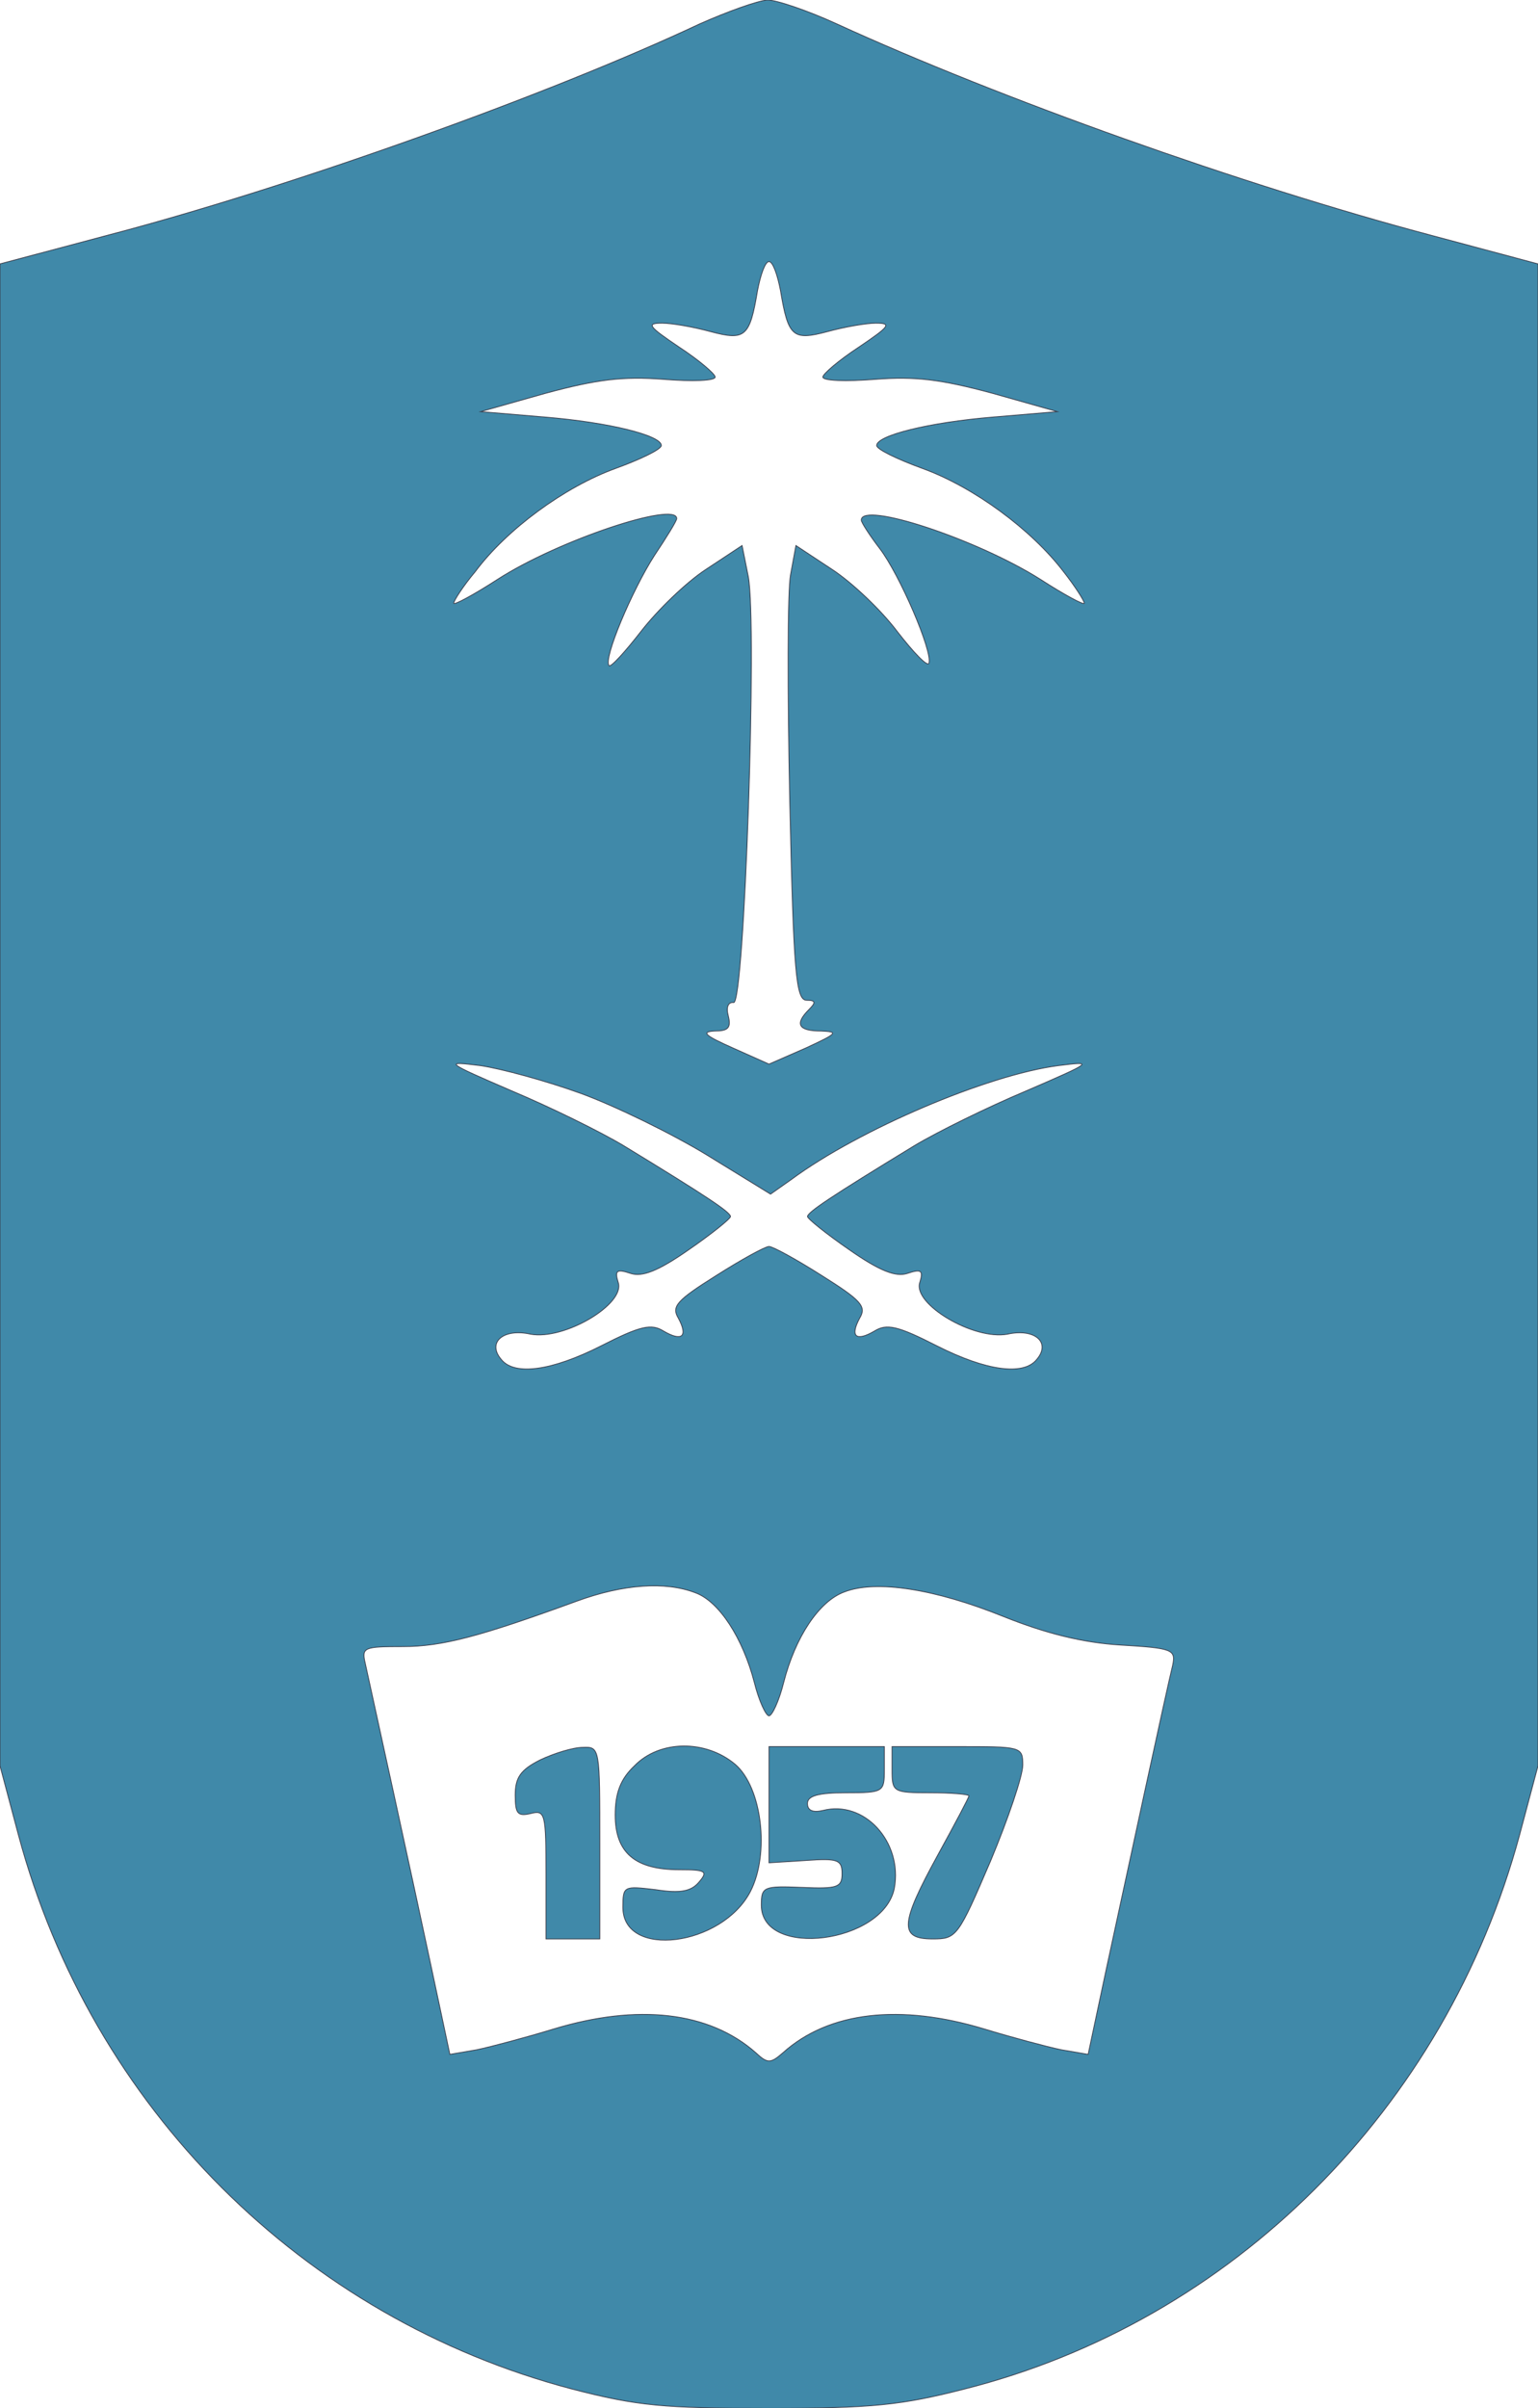 <?xml version="1.0" encoding="utf-8"?>
<!-- Generator: Adobe Illustrator 18.1.1, SVG Export Plug-In . SVG Version: 6.00 Build 0)  -->
<svg version="1.1" id="Layer_1" xmlns="http://www.w3.org/2000/svg" xmlns:xlink="http://www.w3.org/1999/xlink" x="0px" y="0px"
	 viewBox="-295 150 200 313" enable-background="new -295 150 200 313" xml:space="preserve">
<g transform="translate(0,313) scale(0.1,-0.1)">
	<path fill="#4089A9" stroke="#373A48" stroke-miterlimit="10" d="M-2040,1599c-198-93-534-213-771-275l-139-37V311v-976l24-90
		c95-354,370-628,720-720c85-22,119-25,256-25c134,0,172,4,254,25c349,88,626,365,722,720l24,90v976v976l-142,38
		c-244,65-558,177-770,274c-37,17-78,31-90,31C-1965,1629-2004,1615-2040,1599z M-1935,1252c10-60,16-65,61-53c22,6,50,11,63,11
		c21,0,18-4-22-31c-26-17-47-35-47-39c0-5,30-6,68-3c52,4,85,0,152-18l85-24l-83-7c-85-7-152-24-152-37c0-5,27-18,60-30
		c66-24,141-79,183-134c15-19,27-38,27-41s-26,11-57,31c-82,52-233,102-233,77c0-3,11-20,24-37c26-34,69-134,64-149
		c-2-5-20,14-41,41c-21,28-59,64-85,81l-47,31l-7-38c-4-21-4-154-1-295c5-223,8-258,22-258c12,0,12-3,3-12c-19-19-14-28,16-28
		c23-1,21-3-20-22l-48-21l-47,21c-36,16-42,21-24,22c18,0,22,4,18,20c-3,11,0,18,7,17c14-3,31,492,19,554l-8,40l-47-31
		c-26-17-63-53-84-80s-40-48-42-45c-8,8,30,98,59,143c16,24,29,45,29,48c0,23-154-28-233-79c-31-20-57-34-57-31s12,22,28,41
		c41,55,116,110,182,134c33,12,60,25,60,30c0,13-67,30-152,37l-83,7l85,24c67,18,100,22,153,18c37-3,67-2,67,3c0,4-21,22-47,39
		c-40,27-43,31-22,31c13,0,41-5,63-11c45-12,51-7,61,53c4,21,10,38,15,38S-1939,1273-1935,1252z M-2195,209c44-16,118-52,164-80
		l83-51l27,19c88,65,255,136,347,148c47,6,46,5-42-33c-50-21-115-53-145-71c-110-67-138-86-139-92c0-3,25-23,54-43
		c40-28,61-36,76-31c18,6,21,4,16-12c-9-28,70-75,114-67c36,8,57-11,38-33c-17-21-65-15-130,18c-51,26-65,29-81,19
		c-24-14-32-7-19,17c9,15,2,23-49,55c-33,21-64,38-69,38s-36-17-69-38c-51-32-58-40-49-55c13-24,5-31-19-17c-16,10-30,7-81-19
		c-65-33-113-39-130-18c-19,22,2,41,38,33c44-8,123,39,114,67c-5,16-2,18,16,12c15-5,36,3,76,31c29,20,54,40,54,43
		c-1,6-29,25-139,92c-30,18-95,50-145,71c-88,38-89,39-41,33C-2298,241-2239,225-2195,209z M-2046-440c31-11,62-59,77-117
		c6-24,15-43,19-43s13,19,19,43c15,59,46,106,79,118c41,16,118,4,207-32c55-22,103-34,152-37c68-4,72-6,68-26c-8-32-61-278-87-398
		l-23-108l-35,6c-19,4-64,16-100,27c-109,33-202,23-262-31c-16-14-20-14-35,0c-61,54-154,64-263,31c-36-11-81-23-100-27l-35-6
		l-23,108c-27,127-80,368-87,400c-5,21-2,22,49,22s100,13,226,59C-2140-429-2085-425-2046-440z"/>
	<path fill="#4089A9" stroke="#373A48" stroke-miterlimit="10" d="M-2247-657c-26-13-33-23-33-46c0-24,3-28,20-24c19,5,20,0,20-79
		v-84h35h35v125c0,123,0,125-22,124C-2205-641-2230-649-2247-657z"/>
	<path fill="#4089A9" stroke="#373A48" stroke-miterlimit="10" d="M-2125-665c-18-17-25-35-25-64c0-49,26-71,83-71c35,0,38-2,26-16
		c-10-12-24-15-56-10c-42,5-43,5-43-23c0-67,129-51,166,21c25,49,15,135-20,165C-2032-631-2092-631-2125-665z"/>
	<path fill="#4089A9" stroke="#373A48" stroke-miterlimit="10" d="M-1950-716v-75l48,3c41,3,47,1,47-17s-6-20-52-18
		c-50,2-53,1-53-23c0-70,159-50,173,22c11,60-39,115-93,101c-13-3-20,0-20,9c0,10,14,14,50,14c49,0,50,1,50,30v30h-75h-75V-716z"/>
	<path fill="#4089A9" stroke="#373A48" stroke-miterlimit="10" d="M-1790-670c0-29,1-30,50-30c28,0,50-2,50-4s-18-36-40-76
		c-50-91-51-110-7-110c31,0,33,3,75,101c23,55,42,111,42,125c0,24-2,24-85,24h-85V-670z"/>
</g>
</svg>
